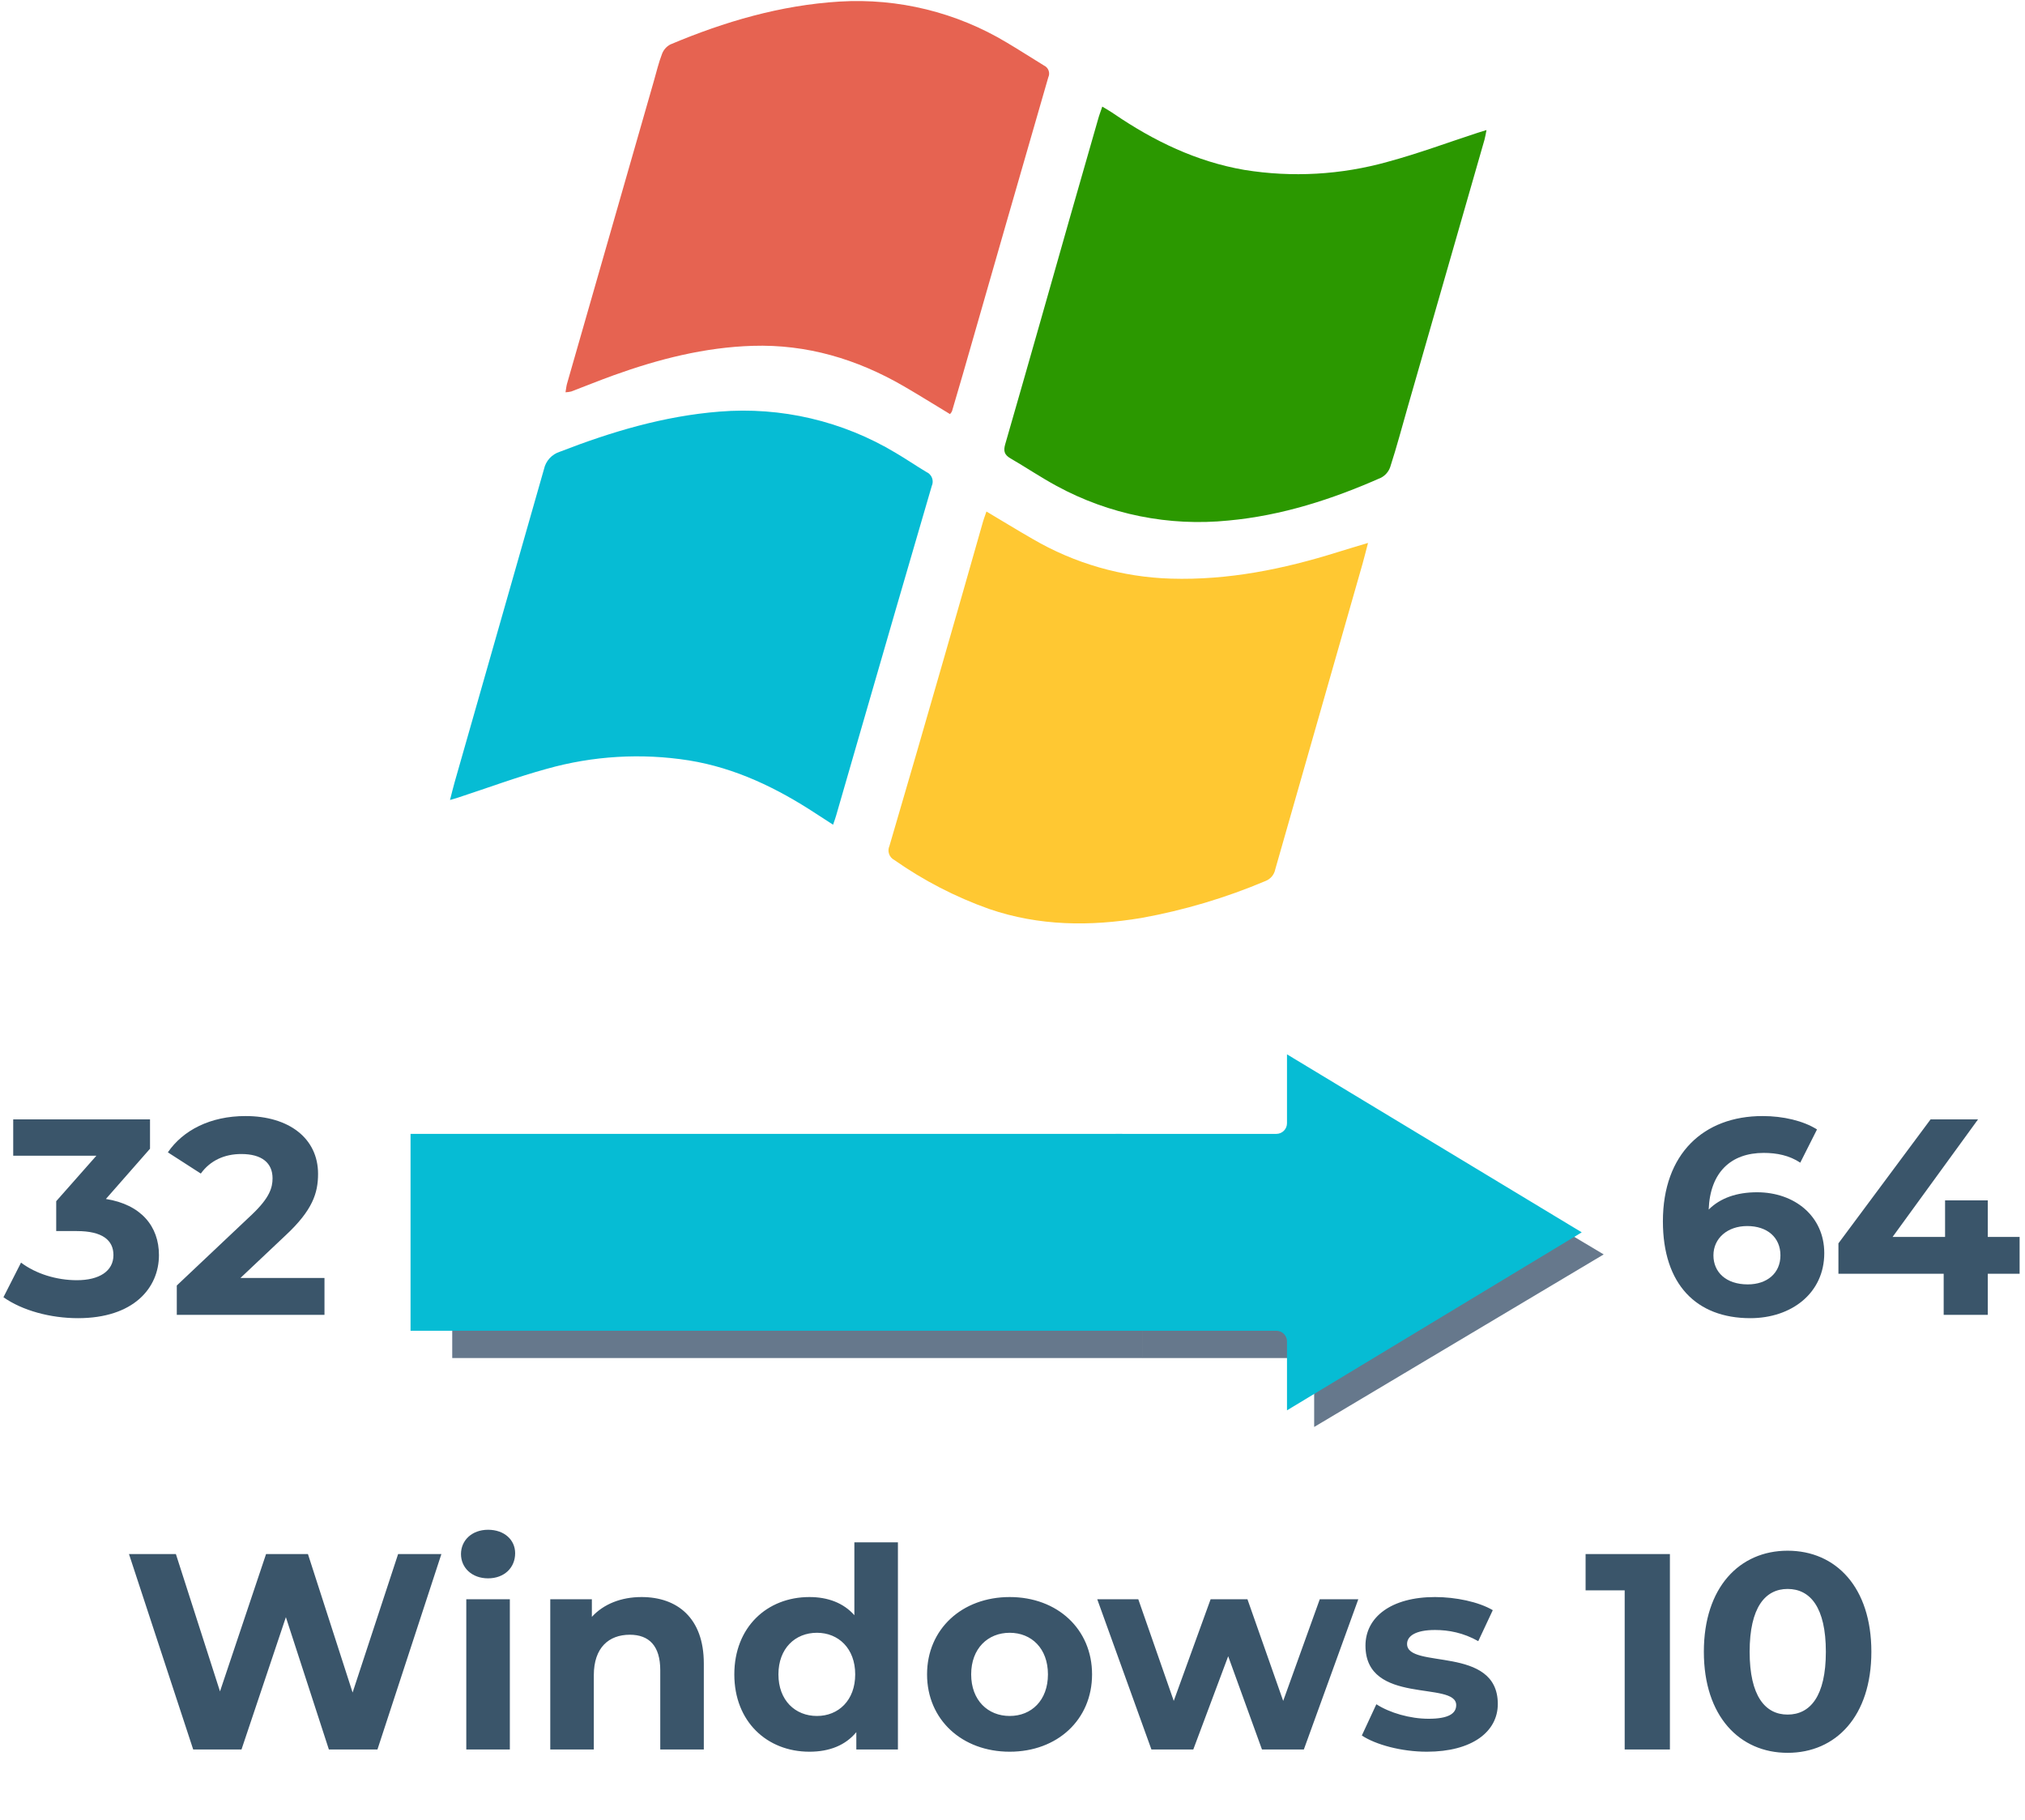 <svg width="544" height="489" viewBox="0 0 544 489" fill="none" xmlns="http://www.w3.org/2000/svg">
<path d="M296.12 28.64C297.45 29.45 298.43 30 299.34 30.64C310.01 37.9 321.45 43.43 334.26 45.64C347.133 47.729 360.306 46.981 372.86 43.45C381.01 41.25 388.94 38.29 396.98 35.67C397.61 35.46 398.25 35.28 399.34 34.94C399.11 36.05 399 36.82 398.79 37.56C391.937 61.433 385.08 85.303 378.22 109.17C376.66 114.61 375.22 120.08 373.47 125.47C373.044 126.699 372.169 127.721 371.02 128.33C357.91 134.14 344.34 138.52 330.02 139.84C314.046 141.461 297.954 138.223 283.85 130.55C279.61 128.25 275.6 125.55 271.42 123.12C269.79 122.18 269.54 121.12 270.03 119.39C273.27 108.23 276.43 97.04 279.63 85.86C284.717 67.893 289.84 49.94 295 32C295.27 31 295.64 30.06 296.12 28.64Z" fill="#2B9800"/>
<path d="M255.21 111.25C251.03 108.72 246.94 106.17 242.78 103.75C230.23 96.48 216.78 92.45 202.17 92.91C189.29 93.31 176.94 96.47 164.87 100.81C161.04 102.19 157.26 103.74 153.45 105.18C152.948 105.299 152.436 105.37 151.92 105.39C152.08 104.46 152.14 103.73 152.34 103.04C160.1 75.96 167.867 48.887 175.64 21.82C176.35 19.35 176.94 16.82 177.86 14.45C178.272 13.369 179.065 12.477 180.09 11.94C194.65 5.8 209.71 1.39 225.55 0.42C241.281 -0.533 256.931 3.303 270.44 11.42C273.83 13.42 277.11 15.56 280.44 17.59C280.729 17.721 280.988 17.909 281.204 18.141C281.419 18.374 281.586 18.647 281.695 18.945C281.804 19.243 281.853 19.559 281.838 19.876C281.823 20.193 281.746 20.503 281.61 20.79C273.937 47.343 266.293 73.903 258.68 100.47C257.72 103.803 256.743 107.137 255.75 110.47C255.608 110.754 255.426 111.017 255.21 111.25Z" fill="#E66351"/>
<path d="M223.8 221.56C222.12 220.47 220.68 219.56 219.26 218.62C208.74 211.72 197.58 206.3 185.04 204.28C172.305 202.276 159.288 203.051 146.88 206.55C138.81 208.76 130.94 211.7 122.98 214.3C122.43 214.48 121.86 214.63 120.89 214.92C121.36 213.1 121.72 211.6 122.14 210.12C130.14 182.12 138.14 154.087 146.14 126.02C146.375 124.941 146.891 123.942 147.636 123.126C148.38 122.309 149.327 121.704 150.38 121.37C164.24 115.99 178.38 111.76 193.28 110.58C209.828 109.23 226.382 113.105 240.61 121.66C243.41 123.3 246.09 125.15 248.88 126.81C249.222 126.961 249.53 127.178 249.788 127.448C250.045 127.719 250.246 128.038 250.379 128.386C250.512 128.735 250.574 129.107 250.562 129.48C250.551 129.853 250.465 130.22 250.31 130.56C243.823 152.74 237.377 174.934 230.97 197.14C228.85 204.474 226.73 211.807 224.61 219.14C224.42 219.82 224.16 220.51 223.8 221.56Z" fill="#06BCD4"/>
<path d="M265 137.42C269.31 139.98 273.28 142.42 277.32 144.74C288.642 151.378 301.452 155.061 314.57 155.45C329.94 155.91 344.73 152.91 359.29 148.35C361.85 147.55 364.43 146.79 367.51 145.86C366.94 148.04 366.51 149.76 366.04 151.45C358.22 178.783 350.403 206.147 342.59 233.54C342.458 234.238 342.15 234.891 341.698 235.438C341.245 235.985 340.661 236.409 340 236.67C329.281 241.205 318.093 244.539 306.64 246.61C292.83 248.91 279.12 248.79 265.73 244.2C256.681 240.984 248.11 236.557 240.25 231.04C239.589 230.701 239.084 230.119 238.84 229.417C238.596 228.715 238.632 227.946 238.94 227.27C243.807 210.683 248.627 194.083 253.4 177.47C256.91 165.29 260.4 153.09 263.86 140.9C264.14 139.83 264.53 138.77 265 137.42Z" fill="#FFC832"/>
<path d="M28.45 322.105L40.3 308.605V300.73H3.55V310.48H25.9L15.1 322.705V330.73H20.65C27.55 330.73 30.475 333.205 30.475 337.18C30.475 341.455 26.725 343.93 20.65 343.93C15.175 343.93 9.625 342.205 5.65 339.205L0.925 348.505C6.025 352.105 13.6 354.13 20.95 354.13C35.875 354.13 42.7 346.03 42.7 337.18C42.7 329.455 37.9 323.605 28.45 322.105ZM64.594 343.33L76.669 331.93C84.019 325.105 85.444 320.455 85.444 315.355C85.444 305.83 77.644 299.83 65.944 299.83C56.494 299.83 49.144 303.655 45.094 309.58L53.944 315.28C56.494 311.755 60.319 310.03 64.819 310.03C70.369 310.03 73.219 312.43 73.219 316.555C73.219 319.105 72.394 321.805 67.744 326.23L47.494 345.355V353.23H87.169V343.33H64.594Z" fill="#3A556A"/>
<path d="M472 320.305C466.525 320.305 462.1 321.88 459.025 324.955C459.4 314.905 465.025 309.73 473.8 309.73C477.325 309.73 480.7 310.405 483.625 312.355L488.125 303.43C484.45 301.105 479.05 299.83 473.5 299.83C457.675 299.83 446.725 309.955 446.725 328.105C446.725 345.055 455.725 354.13 470.2 354.13C481.3 354.13 490.075 347.38 490.075 336.655C490.075 326.755 482.125 320.305 472 320.305ZM469.525 345.055C463.675 345.055 460.3 341.755 460.3 337.255C460.3 332.68 464.05 329.38 469.375 329.38C474.775 329.38 478.3 332.455 478.3 337.255C478.3 342.055 474.7 345.055 469.525 345.055ZM542.554 332.305H534.004V322.48H522.529V332.305H508.429L531.379 300.73H518.629L493.879 334.03V342.205H522.154V353.23H534.004V342.205H542.554V332.305Z" fill="#3A556A"/>
<path d="M353.07 309.09C353.07 309.849 352.769 310.576 352.232 311.113C351.696 311.649 350.969 311.95 350.21 311.95H307V364.84H350.18C350.939 364.84 351.666 365.142 352.202 365.678C352.739 366.214 353.04 366.942 353.04 367.7V383.36L430.82 337L353.07 290.61V309.09Z" fill="#66788C"/>
<path d="M307.03 311.95H121.49V364.84H307.03V311.95Z" fill="#66788C"/>
<path d="M345.74 301.76C345.74 302.519 345.439 303.246 344.902 303.782C344.366 304.319 343.638 304.62 342.88 304.62H299.7V357.51H342.88C343.638 357.51 344.366 357.811 344.902 358.348C345.439 358.884 345.74 359.611 345.74 360.37V378.89L424.92 331.07L345.74 283.25V301.76Z" fill="#06BCD4"/>
<path d="M301.49 304.62H110.29V357.51H301.49V304.62Z" fill="#06BCD4"/>
<path d="M106.95 417.5L94.725 454.7L82.725 417.5H71.475L59.1 454.4L47.25 417.5H34.65L51.9 470H64.875L76.8 434.45L88.35 470H101.4L118.575 417.5H106.95ZM131.115 424.025C135.465 424.025 138.39 421.175 138.39 417.275C138.39 413.675 135.465 410.975 131.115 410.975C126.765 410.975 123.84 413.825 123.84 417.5C123.84 421.175 126.765 424.025 131.115 424.025ZM125.265 470H136.965V429.65H125.265V470ZM172.349 429.05C166.874 429.05 162.149 430.925 158.999 434.375V429.65H147.824V470H159.524V450.05C159.524 442.625 163.574 439.175 169.199 439.175C174.374 439.175 177.374 442.175 177.374 448.7V470H189.074V446.9C189.074 434.6 181.874 429.05 172.349 429.05ZM229.519 414.35V433.925C226.594 430.625 222.394 429.05 217.444 429.05C206.044 429.05 197.269 437.15 197.269 449.825C197.269 462.5 206.044 470.6 217.444 470.6C222.844 470.6 227.119 468.875 230.044 465.35V470H241.219V414.35H229.519ZM219.469 461C213.619 461 209.119 456.8 209.119 449.825C209.119 442.85 213.619 438.65 219.469 438.65C225.244 438.65 229.744 442.85 229.744 449.825C229.744 456.8 225.244 461 219.469 461ZM271.247 470.6C284.072 470.6 293.372 461.975 293.372 449.825C293.372 437.675 284.072 429.05 271.247 429.05C258.422 429.05 249.047 437.675 249.047 449.825C249.047 461.975 258.422 470.6 271.247 470.6ZM271.247 461C265.397 461 260.897 456.8 260.897 449.825C260.897 442.85 265.397 438.65 271.247 438.65C277.097 438.65 281.522 442.85 281.522 449.825C281.522 456.8 277.097 461 271.247 461ZM354.544 429.65L344.719 456.95L335.119 429.65H325.219L315.319 456.95L305.794 429.65H294.769L309.319 470H320.569L329.944 444.95L339.019 470H350.269L364.894 429.65H354.544ZM383.323 470.6C395.398 470.6 402.373 465.275 402.373 457.775C402.373 441.875 377.998 448.55 377.998 441.65C377.998 439.55 380.248 437.9 385.498 437.9C389.173 437.9 393.148 438.65 397.123 440.9L401.023 432.575C397.198 430.325 391.048 429.05 385.498 429.05C373.723 429.05 366.823 434.45 366.823 442.1C366.823 458.225 391.198 451.475 391.198 458.075C391.198 460.325 389.173 461.75 383.773 461.75C378.823 461.75 373.348 460.175 369.748 457.85L365.848 466.25C369.598 468.725 376.498 470.6 383.323 470.6ZM425.957 417.5V427.25H436.457V470H448.607V417.5H425.957ZM480.227 470.9C493.202 470.9 502.727 461.075 502.727 443.75C502.727 426.425 493.202 416.6 480.227 416.6C467.327 416.6 457.727 426.425 457.727 443.75C457.727 461.075 467.327 470.9 480.227 470.9ZM480.227 460.625C474.227 460.625 470.027 455.675 470.027 443.75C470.027 431.825 474.227 426.875 480.227 426.875C486.302 426.875 490.502 431.825 490.502 443.75C490.502 455.675 486.302 460.625 480.227 460.625Z" fill="#3A556A"/>
</svg>
